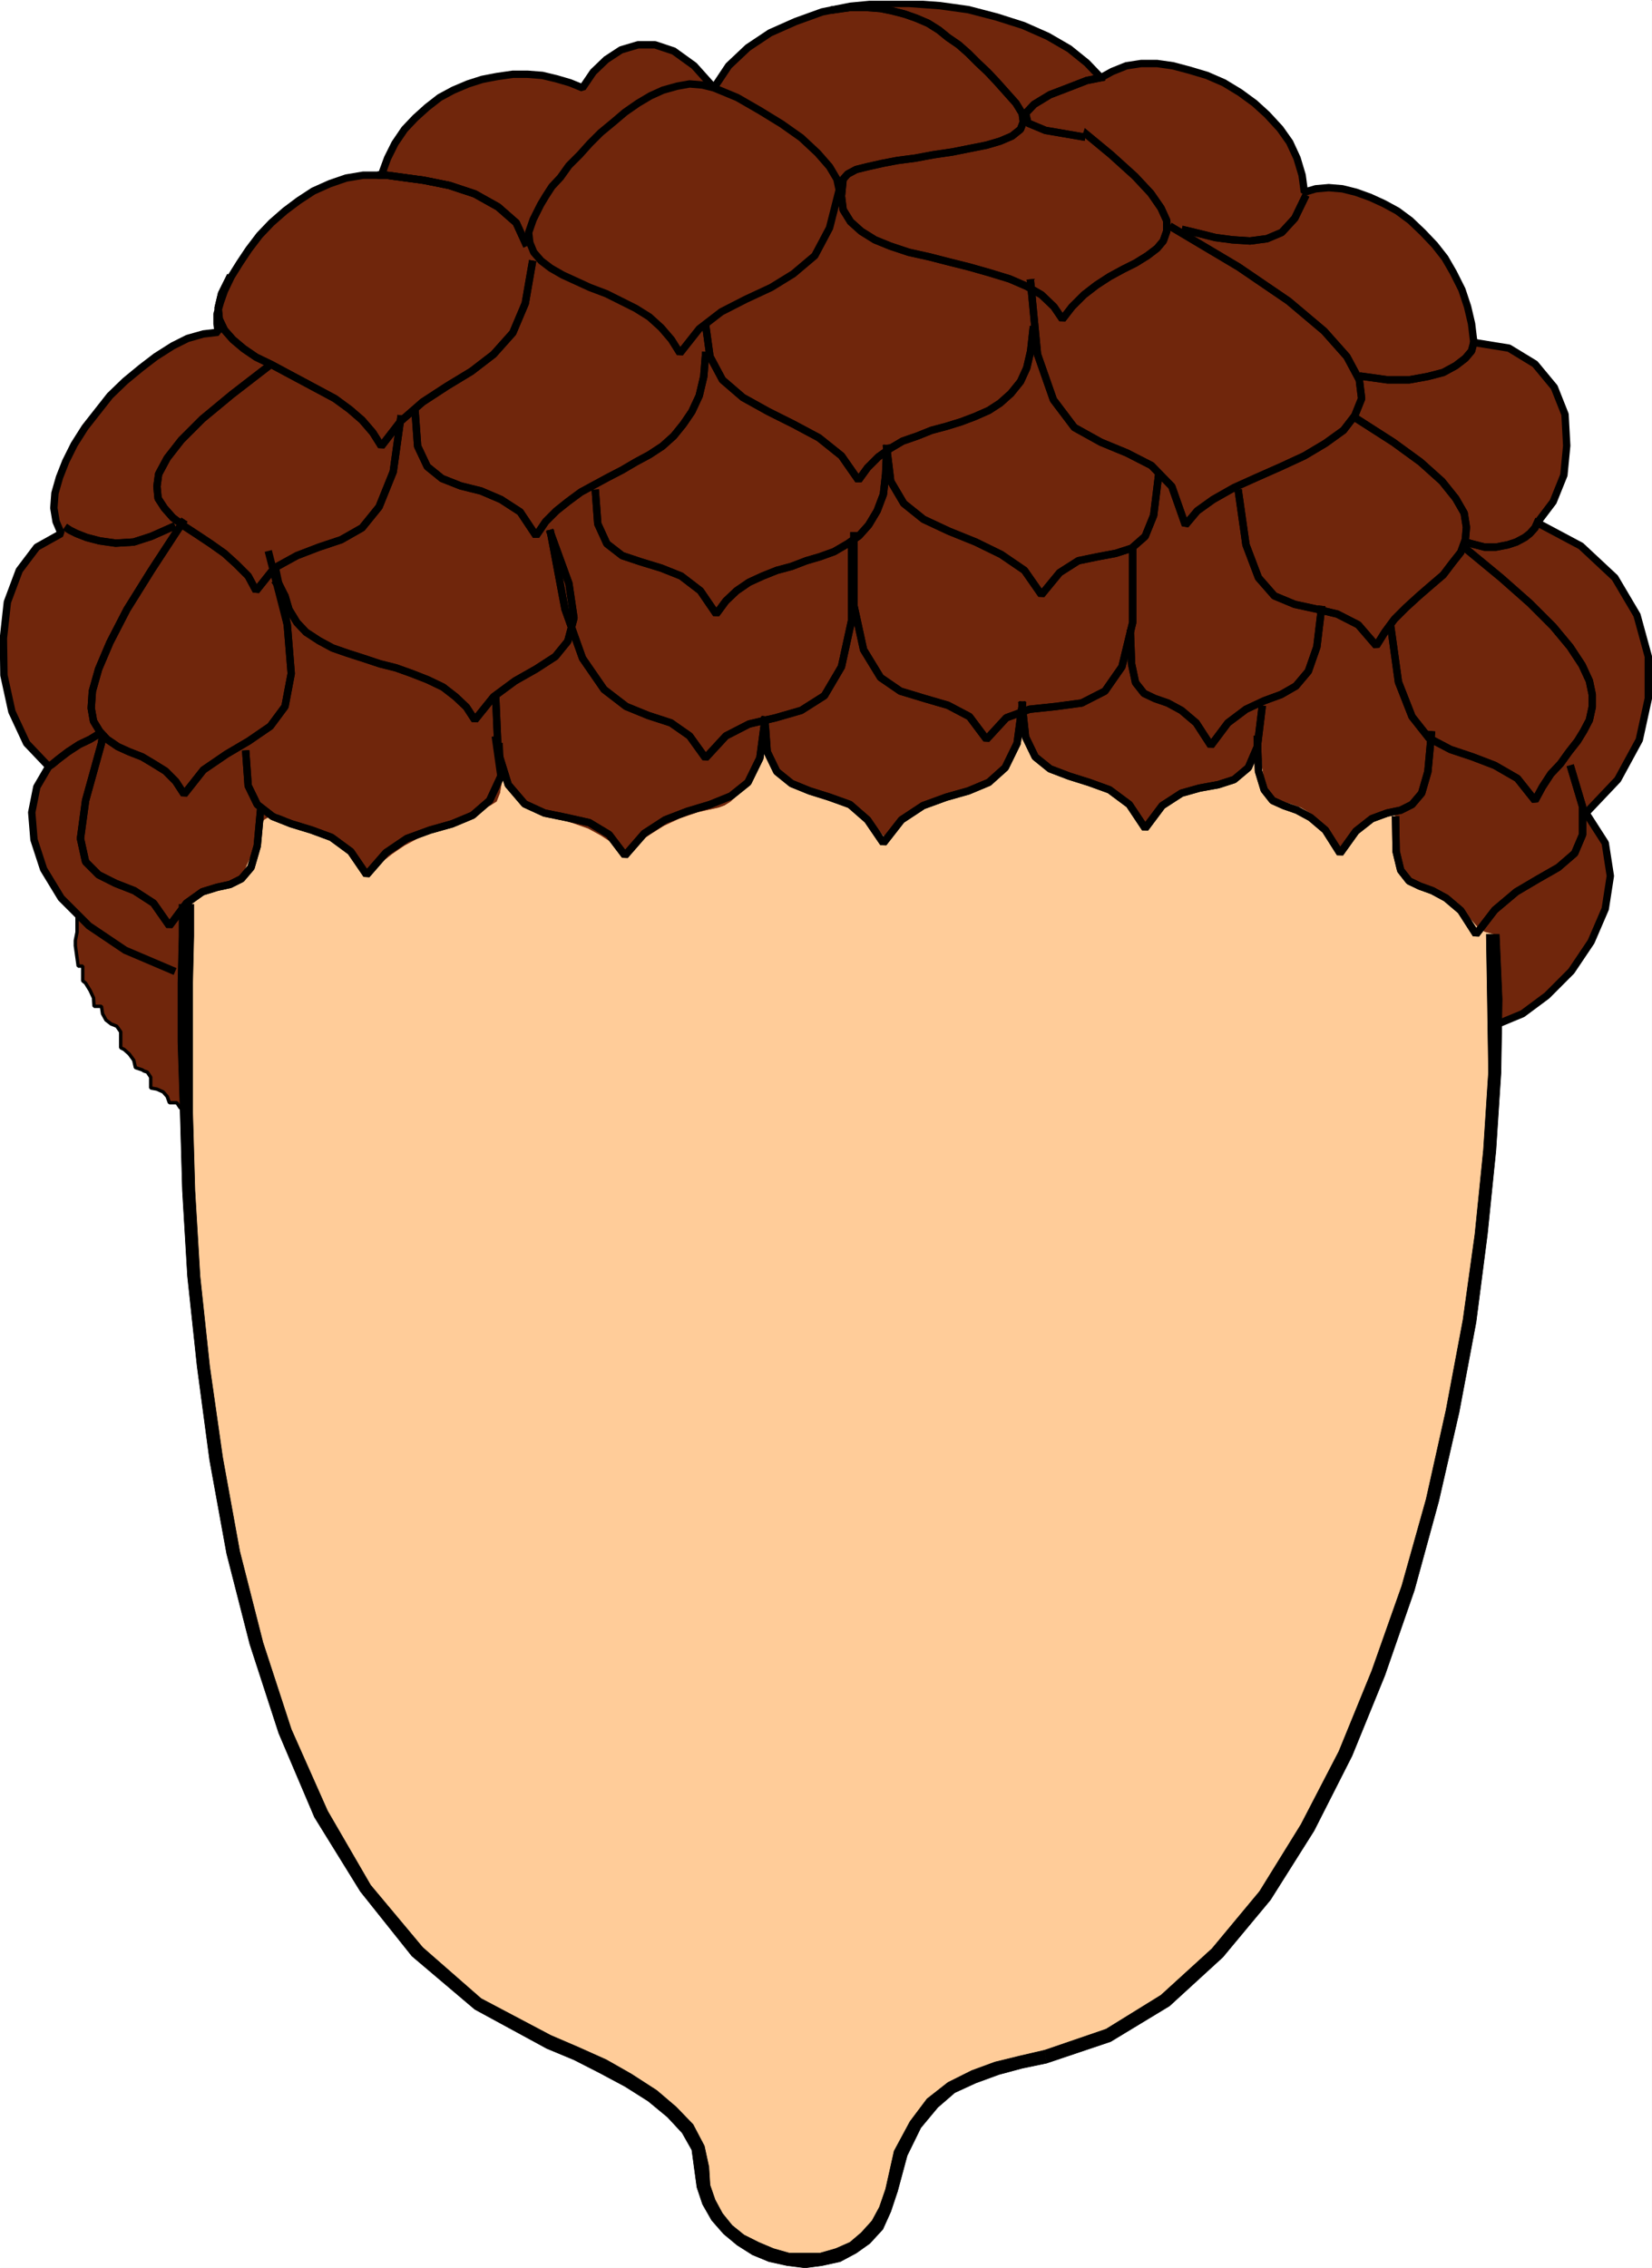 <svg xmlns="http://www.w3.org/2000/svg" width="2180.465" height="2993.506"><rect width="100%" height="100%" fill="#808080" stroke="none"/><defs><clipPath id="a"><path d="M0 0h2180.387v2992.184H0Zm0 0"/></clipPath><clipPath id="b"><path d="M0 0h2182.988v1357H0Zm0 0"/></clipPath></defs><path fill="#fff" d="M0 2993.144h2180.074V0H0Zm0 0"/><g clip-path="url(#a)" transform="translate(0 .96)"><path fill="#fff" fill-rule="evenodd" stroke="#fff" stroke-linecap="square" stroke-linejoin="bevel" stroke-miterlimit="10" stroke-width=".729" d="M0 2992.184h2180.074V-.961H0Zm0 0"/></g><path fill="#70260c" fill-rule="evenodd" stroke="#70260c" stroke-linecap="square" stroke-linejoin="bevel" stroke-miterlimit="10" stroke-width=".729" d="m124.156 1167.3-8.234 2.294-8.23 5.941-5.993 6.77-2.242 5.992v6.722l2.242 11.2v23.968l-2.242 11.2v6.773l3.754 26.938h5.992v19.433l3.75 3.02 5.938 9.691 4.535 9.742.73 11.204h9.742l1.457 9.742 4.48 8.23 6.774 5.262 7.45 2.969 5.261 7.503v20.946l4.48 2.238 6.723 5.992 5.993 8.235 2.238 9.742 4.48 1.457 4.48 1.512 2.243 1.511 4.48 1.457 4.481 6.774v14.222l8.23 1.461 8.235 3.75 5.262 5.993 2.968 8.23h9.742l4.48 6.723 6.724 3.02 5.992 1.46 3.75 3.02v5.21h9.691v-19.433l5.988-4.48 3.754-9.743 2.97-8.23 3.023-4.48 1.457-11.204 1.511-17.972 2.239-16.465 4.48-7.504v-65.855l-2.969-37.407-6.718-17.191v-27.719l-4.48-1.457-3.755-1.512-4.48-1.511-3.02-.73-3.754-17.192-9.687-12.766-14.227-11.2-16.46-9.745-18.708-6.719-16.41-5.992-15.734-5.211-9.692-5.988v-6.774h-15.004v6.774h-10.418l-.78 5.988-1.513 1.46-1.46 1.513-1.508 5.261h-5.211l-1.512 2.97zm0 0"/><path fill="none" stroke="#000" stroke-linecap="square" stroke-linejoin="bevel" stroke-miterlimit="10" stroke-width="4.481" d="m124.156 1167.3-8.234 2.294-8.23 5.941-5.993 6.77-2.242 5.992v6.722l2.242 11.2v23.968l-2.242 11.2v6.773l3.754 26.938h5.992v19.433l3.75 3.02 5.938 9.691 4.535 9.742.73 11.204h9.742l1.457 9.742 4.48 8.23 6.774 5.262 7.45 2.969 5.261 7.503v20.946l4.48 2.238 6.723 5.992 5.993 8.235 2.238 9.742 4.48 1.457 4.48 1.512 2.243 1.511 4.48 1.457 4.481 6.774v14.222l8.23 1.461 8.235 3.75 5.262 5.993 2.968 8.23h9.742l4.48 6.723 6.724 3.02 5.992 1.46 3.75 3.02v5.21h9.691v-19.433l5.988-4.48 3.754-9.743 2.97-8.23 3.023-4.48 1.457-11.204 1.511-17.972 2.239-16.465 4.48-7.504v-65.855l-2.969-37.407-6.718-17.191v-27.719l-4.48-1.457-3.755-1.512-4.48-1.511-3.02-.73-3.754-17.192-9.687-12.766-14.227-11.2-16.46-9.745-18.708-6.719-16.41-5.992-15.734-5.211-9.692-5.988v-6.774h-15.004v6.774h-10.418l-.78 5.988-1.513 1.46-1.46 1.513-1.508 5.261h-5.211l-1.512 2.97zm0 0"/><path fill="#70260c" fill-rule="evenodd" stroke="#70260c" stroke-linecap="square" stroke-linejoin="bevel" stroke-miterlimit="10" stroke-width=".729" d="m1978.914 1350.64 30.637-12.71 32.195-23.914 32.148-32.2 26.153-38.918 18.703-43.398 6.723-43.398-6.723-43.403-25.426-39.648 41.89-44.18 28.446-52.36 11.934-54.6v-55.384l-14.953-54.652-29.176-49.39-44.86-41.887-57.57-30.688 20.946-27.668 14.167-35.164 3.754-38.922L2065.66 547l-14.222-35.898-25.426-30.688-34.387-20.941-46.367-7.504-2.969-24.696-5.262-22.457-7.453-22.453-11.254-22.457-11.199-19.433-13.496-17.192-15.68-16.465-16.464-15.734-17.192-12.71-17.922-9.743-17.976-8.23-18.703-6.723-17.922-4.48-17.977-1.512-17.191 1.511-14.953 4.48-3.024-22.452-6.719-22.457-9.691-20.946-12.711-17.972-17.246-18.703-16.41-14.954-19.489-14.222-20.94-12.715-22.407-9.742-22.453-6.719-22.403-5.992-20.945-2.973h-20.945l-19.485 2.973-18.652 7.5-15.004 8.234-18.652-19.488-23.184-18.703-28.445-16.465-32.149-14.223-35.168-11.199-37.406-9.742-37.355-5.211-41.16-3.024h-37.407l-39.597 3.754-37.407 7.5-35.167 12.715-33.657 14.95-29.176 19.433-25.425 23.969-19.434 29.176L916.18 86.8l-26.938-19.434-24.695-8.234h-22.403l-22.457 6.722-19.43 12.711-17.195 16.465-14.222 20.946-16.465-6.723-17.973-5.262-18.652-4.48L696.266 98h-19.434l-20.945 3.023-19.434 3.75-18.703 5.993-19.434 8.23-17.972 9.692-16.414 12.765-15.735 14.172-14.222 15.004-12.711 18.703-9.692 19.434-8.23 22.457h-23.97l-22.402 3.75-21.672 7.449-21.727 9.742-19.433 12.715-17.977 13.492-17.922 15.684-15.68 16.46-14.222 18.708-11.984 17.972-11.204 17.973-8.96 18.707-5.262 14.953-4.48 15.735v12.71l1.511 11.2-19.484 2.293-20.946 5.941-19.433 9.742-22.403 14.223-19.484 14.953-20.945 17.246-20.164 19.434-16.461 20.941-16.465 20.945-14.223 22.457-11.203 22.454-8.23 20.945-5.993 20.945-1.46 19.485 2.972 17.921 6.719 15.735-32.145 17.972-23.183 30.688-15.684 41.89-5.262 47.88.73 48.66 10.474 47.879 19.484 41.89 29.176 30.688-15.735 26.933-6.722 33.656 2.972 35.95 12.711 38.922 23.184 38.136 36.68 36.676 47.828 32.2 61.375 26.152zm0 0"/><path fill="none" stroke="#000" stroke-linecap="square" stroke-linejoin="bevel" stroke-miterlimit="10" stroke-width="4.481" d="m1978.914 1350.64 30.637-12.71 32.195-23.914 32.148-32.2 26.153-38.918 18.703-43.398 6.723-43.398-6.723-43.403-25.426-39.648 41.89-44.18 28.446-52.36 11.934-54.6v-55.384l-14.953-54.652-29.176-49.39-44.86-41.887-57.57-30.688 20.946-27.668 14.167-35.164 3.754-38.922L2065.66 547l-14.222-35.898-25.426-30.688-34.387-20.941-46.367-7.504-2.969-24.696-5.262-22.457-7.453-22.453-11.254-22.457-11.199-19.433-13.496-17.192-15.68-16.465-16.464-15.734-17.192-12.71-17.922-9.743-17.976-8.23-18.703-6.723-17.922-4.48-17.977-1.512-17.191 1.511-14.953 4.48-3.024-22.452-6.719-22.457-9.691-20.946-12.711-17.972-17.246-18.703-16.41-14.954-19.489-14.222-20.94-12.715-22.407-9.742-22.453-6.719-22.403-5.992-20.945-2.973h-20.945l-19.485 2.973-18.652 7.5-15.004 8.234-18.652-19.488-23.184-18.703-28.445-16.465-32.149-14.223-35.168-11.199-37.406-9.742-37.355-5.211-41.16-3.024h-37.407l-39.597 3.754-37.407 7.5-35.167 12.715-33.657 14.95-29.176 19.433-25.425 23.969-19.434 29.176L916.18 86.8l-26.938-19.434-24.695-8.234h-22.403l-22.457 6.722-19.43 12.711-17.195 16.465-14.222 20.946-16.465-6.723-17.973-5.262-18.652-4.48L696.266 98h-19.434l-20.945 3.023-19.434 3.75-18.703 5.993-19.434 8.23-17.972 9.692-16.414 12.765-15.735 14.172-14.222 15.004-12.711 18.703-9.692 19.434-8.23 22.457h-23.97l-22.402 3.75-21.672 7.449-21.727 9.742-19.433 12.715-17.977 13.492-17.922 15.684-15.68 16.46-14.222 18.708-11.984 17.972-11.204 17.973-8.96 18.707-5.262 14.953-4.48 15.735v12.71l1.511 11.2-19.484 2.293-20.946 5.941-19.433 9.742-22.403 14.223-19.484 14.953-20.945 17.246-20.164 19.434-16.461 20.941-16.465 20.945-14.223 22.457-11.203 22.454-8.23 20.945-5.993 20.945-1.46 19.485 2.972 17.921 6.719 15.735-32.145 17.972-23.183 30.688-15.684 41.89-5.262 47.88.73 48.66 10.474 47.879 19.484 41.89 29.176 30.688-15.735 26.933-6.722 33.656 2.972 35.95 12.711 38.922 23.184 38.136 36.68 36.676 47.828 32.2 61.375 26.152"/><g clip-path="url(#b)" transform="translate(0 .96)"><path fill="none" stroke="#000" stroke-linecap="square" stroke-linejoin="bevel" stroke-miterlimit="10" stroke-width="9.743" d="m1978.914 1349.68 30.637-12.711 32.195-23.914 32.149-32.2 26.152-38.918 18.703-43.398 6.723-43.398-6.723-43.403-25.426-39.648 41.89-44.18 28.446-52.36 11.934-54.6v-55.384l-14.953-54.652-29.176-49.39-44.86-41.887-57.57-30.688 20.945-27.668 14.168-35.164 3.754-38.922-2.242-41.156-14.223-35.898-25.425-30.688-34.387-20.941-46.367-7.504-2.969-24.695-5.262-22.458-7.453-22.453-11.254-22.457-11.199-19.433-13.496-17.192-15.68-16.465-16.465-15.734-17.191-12.71-17.922-9.743-17.976-8.23-18.703-6.723-17.922-4.48-17.977-1.512-17.191 1.511-14.953 4.48-3.024-22.452-6.719-22.457-9.691-20.946-12.711-17.972-17.246-18.703-16.41-14.954-19.489-14.222-20.94-12.715-22.407-9.742-22.453-6.719-22.403-5.992-20.945-2.973h-20.945l-19.485 2.973-18.652 7.5-15.004 8.234-18.652-19.488-23.184-18.703-28.445-16.465-32.149-14.223-35.168-11.199-37.406-9.742-37.355-5.211-41.16-3.023h-37.407l-39.597 3.753-37.407 7.5-35.168 12.715-33.656 14.95-29.176 19.433-25.425 23.969-19.434 29.176L916.18 85.84l-26.938-19.434-24.695-8.234h-22.402l-22.458 6.723-19.43 12.71-17.195 16.465-14.222 20.946-16.465-6.723-17.973-5.262-18.652-4.48-19.484-1.512h-19.434l-20.945 3.024-19.434 3.75-18.703 5.992-19.434 8.23-17.972 9.692-16.414 12.765-15.735 14.172-14.222 15.004-12.711 18.703-9.692 19.434-8.23 22.457h-23.97l-22.402 3.75-21.672 7.449-21.727 9.742-19.433 12.715-17.977 13.492-17.922 15.684-15.68 16.46-14.222 18.708-11.984 17.972-11.204 17.973-8.96 18.707-5.262 14.953-4.48 15.735v12.71l1.511 11.2-19.484 2.293-20.946 5.941-19.433 9.742-22.403 14.223-19.484 14.953-20.945 17.246-20.164 19.434-16.461 20.941-16.465 20.945-14.223 22.458-11.203 22.453-8.23 20.945-5.993 20.945-1.46 19.485 2.972 17.922 6.719 15.734-32.145 17.973-23.183 30.687-15.684 41.89-5.262 47.88.73 48.66 10.474 47.879 19.484 41.89 29.176 30.688-15.735 26.933-6.722 33.657 2.972 35.949 12.711 38.922 23.184 38.136 36.68 36.676 47.828 32.2 61.375 26.152"/></g><path fill="#fc9" fill-rule="evenodd" stroke="#fc9" stroke-linecap="square" stroke-linejoin="bevel" stroke-miterlimit="10" stroke-width=".729" d="m252.059 1188.297-5.993 47.098-1.507 62.156v77.785l1.507 92.789 2.973 103.266 6.719 113.004 12.715 118.996 16.46 121.964 22.458 123.477 30.632 119.727 38.137 116.703 47.883 108.527 58.352 98 68.824 84.559 79.242 68.093 94.25 50.122 35.898 15.734 35.168 16.46 33.657 18.704 32.144 20.945 24.645 20.946 20.941 22.453 14.223 24.695 4.48 25.426 3.024 25.476 6.722 20.946 11.2 19.433 14.222 16.465 16.465 14.223 19.434 11.254 20.945 8.23 22.453 5.992 22.402 1.457 20.946-1.457 22.457-5.992 19.433-9.742 17.192-12.715 14.953-16.46 11.254-20.946 6.718-25.477 12.715-48.61 19.434-38.187 22.453-27.668 25.426-20.941 29.176-14.226 30.632-11.254 32.149-8.23 32.195-6.72 82.996-28.449 75.547-45.64 68.043-63.614 63.559-75.543 55.383-89.039 50.851-98.055 43.348-106.23 38.918-112.273 32.144-115.977 26.157-117.484 22.453-118.946L1955 1629.012l11.203-110.711 6.719-103.317v-96.488l-2.238-85.34-11.203-2.969-10.473-7.503-9.742-11.204-9.692-10.468-12.761-11.254-10.422-10.473-14.223-6.723-17.191-2.968-13.496-3.75-8.961-11.254-3.75-15.684-2.973-17.972v-16.465l-1.508-15.735-2.242-11.203-5.992-4.48-17.922 2.972-14.223 8.23-9.742 9.743-6.723 11.203-5.988 11.254-5.21 7.45-4.481 2.292-4.535-3.754-8.18-12.71-6.77-11.254-7.453-9.743-8.23-8.23-8.23-7.453-11.204-6.719-14.223-5.262-17.976-4.48-11.2-8.235-5.21-15.734-3.024-19.43-1.457-15.734-1.511-2.242-3.02 2.242-5.211 5.988-6.723 8.235-9.011 9.742-11.93 8.23-14.227 5.992-17.921 2.97v1.511h-1.512l-8.961.73-9.742 3.02-9.742 4.48-11.2 5.211-11.203 8.235-11.254 9.011-8.23 8.231-8.18 11.203-3.023-1.512-3.75-5.937-7.45-9.746-8.234-11.25-12.71-11.203-14.954-9.743-18.703-6.722-20.945-2.969-6.723-1.512-11.25-2.238-12.715-5.992-12.71-8.23-11.934-11.255-11.25-14.226-8.965-17.922-3.75-20.941v-3.024 14.223l-2.969 14.223-2.969 14.953-6.773 15.734-8.235 13.441-14.168 10.473-11.253 5.262-11.204 4.48-11.199 3.754-9.746 2.969-9.742 3.02-9.691 2.242-9.743 2.968-9.687 3.024-12.715 5.21-12.711 7.5-9.742 8.231-6.723 9.746-5.992 9.688-5.262 7.504-1.457 5.261-1.511 1.461-12.711-15.683-14.227-12.711-11.93-9.746-14.222-6.719-12.711-5.262-14.227-5.992-12.71-4.48-13.442-5.262-26.938-15.684-16.46-16.46-8.235-17.977-2.969-17.192 1.461-12.714 1.508-8.23.781-1.513-.781 7.504-7.45 22.403-6.773 19.484-8.18 16.465-9.011 15.683-9.691 12.762-8.23 8.235-8.235 5.207-8.23 3.023-26.938 5.937-23.914 8.235-20.942 9.742-17.976 11.254-14.172 9.691-9.742 8.23-5.207 5.993-3.024 2.238-16.465-13.441-17.191-11.254-16.465-8.96-18.703-6.72-16.41-5.261-16.465-5.993-15.734-5.21-14.172-7.504-19.485-14.954-8.18-12.71-3.023-8.23v-3.024l-3.75 22.457-4.48 11.254-8.23 5.207-15.684 7.503-27.664 11.204-25.426 11.98-23.965 11.203-20.945 11.254-16.41 11.2-14.223 11.253-9.746 8.235-5.207 7.449-3.024-4.48-8.23-11.204-11.203-12.71-17.192-11.255-19.433-8.23-16.465-6.723-14.223-8.23-11.203-5.992-8.23-5.262-8.961-2.973-5.262-2.969-5.211 1.461-10.473 5.993-6.718 8.23-3.024 9.742-1.512 12.711-2.238 8.235-4.48 9.742-5.211 11.199-5.992 14.227zm0 0"/><path fill-rule="evenodd" stroke="#000" stroke-linecap="square" stroke-linejoin="bevel" stroke-miterlimit="10" stroke-width=".729" d="m726.953 2686.328-92.012-48.61-77.004-67.362-68.824-82.32-56.84-98-47.878-107.743-37.356-114.516-30.687-120.453-22.457-123.48-17.192-120.453-12.71-118.996-6.723-113.004-2.97-103.266v-170.574l1.458-62.156v-41.887h-19.434v41.887l-1.508 62.156v77.785l3.02 92.789 2.969 103.266 6.722 113.004 12.711 118.996 16.465 123.425 22.453 123.477 30.637 119.727 38.187 117.484 47.102 110.766 60.59 98 68.043 85.34 82.996 70.331 94.976 51.633zm208.66 173.598-5.992-27.664-14.953-28.446-22.457-23.187-25.422-21.672-33.656-21.726-32.875-18.704-36.68-16.464-36.625-15.735-5.266 17.246 35.899 14.953 33.656 17.192 33.656 17.976 30.688 19.434 25.426 20.996 19.433 20.941 12.711 22.457 3.024 22.403zm0 0"/><path fill-rule="evenodd" stroke="#000" stroke-linecap="square" stroke-linejoin="bevel" stroke-miterlimit="10" stroke-width=".729" d="m1168.969 2889.156-8.235 23.91-9.742 17.977-14.223 15.734-14.953 12.711-18.703 8.235-20.945 5.988h-40.375l-20.945-5.988-19.434-8.235-19.434-9.742-15.734-12.71-12.71-15.735-9.692-17.977-6.723-19.433-1.508-23.965H916.18l3.699 26.988 7.5 22.402 11.984 20.997 15.684 17.921 17.973 14.953 20.164 12.766 21.722 8.961 23.914 5.262 23.914 2.969 22.457-2.97 23.914-5.26 20.946-11.204 17.972-12.762 17.192-18.703 10.473-23.187 8.96-26.934zm0 0"/><path fill-rule="evenodd" stroke="#000" stroke-linecap="square" stroke-linejoin="bevel" stroke-miterlimit="10" stroke-width=".729" d="m1379.086 2705.813-32.145 7.453-33.656 8.23-30.637 11.254-31.414 15.684-27.664 21.722-22.457 29.907-20.945 38.918-11.2 50.175 15.68 2.969 12.715-47.152 17.973-36.676 22.402-26.938 22.457-19.433 27.664-12.711 30.688-11.254 30.633-8.234 32.148-6.72zm0 0"/><path fill-rule="evenodd" stroke="#000" stroke-linecap="square" stroke-linejoin="bevel" stroke-miterlimit="10" stroke-width=".729" d="m1961.723 1233.156 1.457 85.34 1.511 96.488-6.722 103.317-11.2 110.71-15.734 113.005-22.402 118.996-26.207 117.433-32.145 114.516-39.648 112.223-43.403 106.285-50.066 96.543-54.602 88.257-62.832 75.598-67.312 61.371-72.523 44.86-80.809 27.714 2.242 17.196 84.504-28.446 77.785-47.101 70.336-64.395 62.832-75.543 57.57-91.28 50.122-98.782 43.347-106.285 38.918-112.223 32.149-117.484 26.933-117.485 22.403-119 14.953-115.972 11.254-110.711 6.722-103.317 1.508-96.488-3.75-85.34zm0 0"/><path fill="none" stroke="#000" stroke-linecap="square" stroke-linejoin="bevel" stroke-miterlimit="10" stroke-width="9.743" d="m324.582 995.215 2.969 41.89 11.984 24.696 20.215 15.73 24.645 9.746 26.933 8.23 26.207 9.692 25.426 18.703 20.945 30.688 25.422-29.176 27.668-18.703 30.633-11.203 29.176-8.23 26.937-11.255 22.453-19.433 14.953-32.2-6.773-47.878"/><path fill="none" stroke="#000" stroke-linecap="square" stroke-linejoin="bevel" stroke-miterlimit="10" stroke-width="9.743" d="m324.582 995.215 2.969 41.89 11.984 24.696 20.215 15.73 24.645 9.746 26.933 8.23 26.207 9.692 25.426 18.703 20.945 30.688 25.422-29.176 27.668-18.703 30.633-11.203 29.176-8.23 26.937-11.255 22.453-19.433 14.953-32.2-2.238-38.917"/><path fill="none" stroke="#000" stroke-linecap="square" stroke-linejoin="bevel" stroke-miterlimit="10" stroke-width="9.743" d="m654.375 921.91 3.023 70.336 13.442 43.399 21.726 25.425 26.153 11.98 29.176 5.993 29.906 6.723 26.156 15.734 20.941 27.664 25.426-29.176 27.719-17.972 29.121-11.204 29.957-9.011 27.668-11.203 22.402-17.977 15.735-32.144 6.718-50.172"/><path fill="none" stroke="#000" stroke-linecap="square" stroke-linejoin="bevel" stroke-miterlimit="10" stroke-width="9.743" d="m654.375 921.91 3.023 70.336 13.442 43.399 21.726 25.425 26.153 11.98 29.176 5.993 29.906 6.723 26.156 15.734 20.941 27.664 25.426-29.176 27.719-17.972 29.121-11.204 29.957-9.011 27.668-11.203 22.402-17.977 15.735-32.144 6.718-50.172"/><path fill="none" stroke="#000" stroke-linecap="square" stroke-linejoin="bevel" stroke-miterlimit="10" stroke-width="9.743" d="m1009.644 950.305 2.973 41.941 12.711 26.152 19.484 15.735 23.915 9.742 26.156 8.234 26.933 9.692 23.184 20.215 20.945 30.683 23.965-30.683 28.395-18.707 30.687-11.2 29.125-8.234 26.938-11.254 21.672-19.43 15.734-32.199 6.719-50.12"/><path fill="none" stroke="#000" stroke-linecap="square" stroke-linejoin="bevel" stroke-miterlimit="10" stroke-width="9.743" d="m1009.644 950.305 2.973 41.941 12.711 26.152 19.484 15.735 23.915 9.742 26.156 8.234 26.933 9.692 23.184 20.215 20.945 30.683 23.965-30.683 28.395-18.707 30.687-11.2 29.125-8.234 26.938-11.254 21.672-19.43 15.734-32.199 6.719-50.12m0-.001 4.484 41.89 12.711 26.204 19.484 15.734 25.426 9.692 26.152 8.23 26.938 9.746 26.152 19.434 20.946 31.465 22.457-29.957 25.422-16.461 23.914-6.723 24.695-4.48 20.945-6.774 18.703-15.68 11.934-27.718 5.988-49.391"/><path fill="none" stroke="#000" stroke-linecap="square" stroke-linejoin="bevel" stroke-miterlimit="10" stroke-width="9.743" d="m1349.18 930.871 4.484 41.89 12.711 26.204 19.484 15.734 25.426 9.692 26.152 8.23 26.938 9.746 26.152 19.434 20.946 31.465 22.457-29.957 25.422-16.461 23.914-6.723 24.695-4.48 20.945-6.774 18.703-15.68 11.934-27.718 5.988-49.391"/><path fill="none" stroke="#000" stroke-linecap="square" stroke-linejoin="bevel" stroke-miterlimit="10" stroke-width="9.743" d="m1659.543 975.781 1.508 41.89 7.504 24.696 11.203 14.223 14.949 6.719 17.195 5.992 17.973 9.742 19.434 16.465 19.433 30.687 20.946-29.23 20.945-16.461 20.215-7.453 17.922-3.75 14.953-7.5 12.71-14.953 8.231-28.45 4.48-48.609"/><path fill="none" stroke="#000" stroke-linecap="square" stroke-linejoin="bevel" stroke-miterlimit="10" stroke-width="9.743" d="m1659.543 975.781 1.508 41.89 7.504 24.696 11.203 14.223 14.949 6.719 17.195 5.992 17.973 9.742 19.434 16.465 19.433 30.687 20.946-29.23 20.945-16.461 20.215-7.453 17.922-3.75 14.953-7.5 12.71-14.953 8.231-28.45 4.48-48.609m-47.097 112.227.73 41.886 5.992 24.696 11.2 14.222 14.222 6.774 16.465 5.941 17.977 9.742 19.433 16.461 20.16 31.418 24.696-32.144 28.45-23.969 29.12-17.191 26.207-14.954 21.676-18.703 10.469-24.695v-36.68l-14.95-50.12"/><path fill="none" stroke="#000" stroke-linecap="square" stroke-linejoin="bevel" stroke-miterlimit="10" stroke-width="9.743" d="m1842.047 1082.016.73 41.886 5.992 24.696 11.2 14.222 14.222 6.774 16.465 5.941 17.977 9.742 19.433 16.461 20.16 31.418 24.696-32.144 28.45-23.969 29.12-17.191 26.207-14.954 21.676-18.703 10.469-24.695v-36.68l-14.95-50.12M364.96 763.996l11.2 22.453 5.266 17.977 10.469 17.191 11.984 12.715 17.191 11.25 17.926 9.691 19.484 6.774 20.891 6.723 22.457 7.449 20.942 5.261 20.945 7.504 20.945 8.23 20.164 9.692 16.461 12.766 14.223 13.441 11.203 17.192 24.695-30.633 28.446-20.996 27.668-15.684 25.421-16.465 16.465-20.215 8.18-30.687-6.723-45.637-23.91-65.855"/><path fill="none" stroke="#000" stroke-linecap="square" stroke-linejoin="bevel" stroke-miterlimit="10" stroke-width="9.743" d="m364.96 769.988 11.2 16.461 5.266 17.977 10.469 17.191 11.984 12.715 17.191 11.25 17.926 9.691 19.484 6.774 20.891 6.723 22.457 7.449 20.942 5.261 20.945 7.504 20.945 8.23 20.164 9.692 16.461 12.766 14.223 13.441 11.203 17.192 24.695-30.633 28.446-20.996 27.668-15.684 25.421-16.465 16.465-20.215 8.18-30.687-6.723-45.637-23.91-65.855m400.125 3.019v92.012l12.715 58.352 22.402 36.675 26.207 17.977 32.145 9.742 30.687 8.961 28.395 14.953 22.453 29.957 26.156-28.445 30.688-11.254 35.113-3.7 33.656-4.53 30.688-15.684 22.457-32.2 14.168-58.35v-95.032"/><path fill="none" stroke="#000" stroke-linecap="square" stroke-linejoin="bevel" stroke-miterlimit="10" stroke-width="9.743" d="M1127.078 707.152v92.012l12.715 58.352 22.402 36.675 26.207 17.977 32.145 9.742 30.687 8.961 28.395 14.953 22.453 29.957 26.156-28.445 30.688-11.254 35.113-3.7 33.656-4.53 30.688-15.684 22.457-32.2 14.168-58.35v-95.032"/><path fill="none" stroke="#000" stroke-linecap="square" stroke-linejoin="bevel" stroke-miterlimit="10" stroke-width="9.743" d="m786.031 650.992 2.973 40.43 11.98 26.203 20.215 15.684 24.645 8.23 26.933 8.234 26.207 10.47 25.426 19.487 20.945 30.688 12.711-17.246 14.172-13.442 16.465-11.253 17.973-8.235 18.652-7.449 19.484-5.262 19.434-7.449 17.922-5.262 18.703-6.722 17.977-10.473 14.953-10.473 12.71-14.222 11.204-18.703 8.23-21.727 3.024-26.934 1.457-33.656"/><path fill="none" stroke="#000" stroke-linecap="square" stroke-linejoin="bevel" stroke-miterlimit="10" stroke-width="9.743" d="m786.031 650.992 2.973 40.43 11.98 26.203 20.215 15.684 24.645 8.23 26.933 8.234 26.207 10.47 25.426 19.487 20.945 30.688 12.711-17.246 14.172-13.442 16.465-11.253 17.973-8.235 18.652-7.449 19.484-5.262 19.434-7.449 17.922-5.262 18.703-6.722 17.977-10.473 14.953-10.473 12.71-14.222 11.204-18.703 8.23-21.727 3.024-26.934 1.457-33.656m0 0 5.262 43.399 17.195 29.175 26.152 20.946 33.656 15.734 35.168 14.223 33.657 16.465 30.687 20.94 22.402 32.15 23.97-29.18 24.64-15.68 25.426-5.262 23.964-4.48 20.946-6.723 17.922-15.734 11.203-27.664 5.992-48.66"/><path fill="none" stroke="#000" stroke-linecap="square" stroke-linejoin="bevel" stroke-miterlimit="10" stroke-width="9.743" d="m1170.426 591.91 5.262 43.399 17.195 29.175 26.152 20.946 33.656 15.734 35.168 14.223 33.657 16.465 30.687 20.94 22.402 32.15 23.97-29.18 24.64-15.68 25.426-5.262 23.964-4.48 20.946-6.723 17.922-15.734 11.203-27.664 5.992-48.66"/><path fill="none" stroke="#000" stroke-linecap="square" stroke-linejoin="bevel" stroke-miterlimit="10" stroke-width="9.743" d="m1360.383 373.402 9.012 94.301 20.945 59.863 27.664 36.625 35.117 19.485 34.438 14.226 32.144 16.461 26.938 27.664 17.922 50.903 15.734-18.703 20.945-15.004 27.664-15.684 29.907-13.492 32.144-14.223 30.688-14.222 27.664-16.465 23.914-17.196 14.953-19.433 9.015-22.453-3.023-24.696-16.465-30.687-29.906-33.656-47.098-39.7-65.8-44.859-86.747-51.629"/><path fill="none" stroke="#000" stroke-linecap="square" stroke-linejoin="bevel" stroke-miterlimit="10" stroke-width="9.743" d="m1360.383 373.402 9.012 94.301 20.945 59.863 27.664 36.625 35.117 19.485 34.438 14.226 32.144 16.461 26.938 27.664 17.922 50.903 15.734-18.703 20.945-15.004 27.664-15.684 29.907-13.492 32.144-14.223 30.688-14.222 27.664-16.465 23.914-17.196 14.953-19.433 9.015-22.453-3.023-24.696-16.465-30.687-29.906-33.656-47.098-39.7-65.8-44.859-86.747-51.629M355.27 482.656l-49.391 38.137-38.867 32.2-27.664 27.663-18.703 23.965-11.254 20.945-2.243 16.461 1.512 15.735 8.23 12.715 11.204 12.71 14.953 11.204 17.191 11.254 17.977 11.98 17.973 12.715 15.683 14.223 15.68 15.68 10.472 19.487 23.97-29.957 29.902-16.464 29.175-11.204 29.18-9.742 27.664-15.734 22.402-27.664 18.704-46.367 9.742-69.606"/><path fill="none" stroke="#000" stroke-linecap="square" stroke-linejoin="bevel" stroke-miterlimit="10" stroke-width="9.743" d="m355.27 482.656-49.391 38.137-38.867 32.2-27.664 27.663-18.703 23.965-11.254 20.945-2.243 16.461 1.512 15.735 8.23 12.715 11.204 12.71 14.953 11.204 17.191 11.254 17.977 11.98 17.973 12.715 15.683 14.223 15.68 15.68 10.472 19.487 23.97-29.957 29.902-16.464 29.175-11.204 29.18-9.742 27.664-15.734 22.402-27.664 18.704-46.367 9.742-69.606M1492.04 835.84l1.51 40.379 5.212 24.695 11.199 14.223 14.223 6.773 17.195 5.942 17.973 9.742 19.433 16.46 19.434 29.958 22.457-29.957 23.914-17.973 23.965-11.203 22.402-8.23 19.484-11.204 16.415-19.484 11.253-32.145 5.938-49.39"/><path fill="none" stroke="#000" stroke-linecap="square" stroke-linejoin="bevel" stroke-miterlimit="10" stroke-width="9.743" d="m1492.04 835.84 1.51 40.379 5.212 24.695 11.199 14.223 14.223 6.773 17.195 5.942 17.973 9.742 19.433 16.46 19.434 29.958 22.457-29.957 23.914-17.973 23.965-11.203 22.402-8.23 19.484-11.204 16.415-19.484 11.253-32.145 5.938-49.39M726.953 704.133l18.703 99.512 23.184 65.125 28.394 41.156 29.176 22.457 29.176 11.93 29.906 9.742 24.696 17.246 20.945 29.176 26.933-29.176 30.637-15.735 35.168-8.23 33.656-9.742 30.633-19.434 22.457-38.191 13.442-61.32v-95.032"/><path fill="none" stroke="#000" stroke-linecap="square" stroke-linejoin="bevel" stroke-miterlimit="10" stroke-width="9.743" d="m726.953 704.133 18.703 99.512 23.184 65.125 28.394 41.156 29.176 22.457 29.176 11.93 29.906 9.742 24.696 17.246 20.945 29.176 26.933-29.176 30.637-15.735 35.168-8.23 33.656-9.742 30.633-19.434 22.457-38.191 13.442-61.32v-95.032M240.805 689.91l-41.106 62.883-32.199 51.633-22.402 43.398-14.953 35.168-8.23 29.176-1.513 22.453 3.024 17.195 8.18 13.493 9.742 10.472 14.222 9.692 14.953 6.773 17.192 6.719 14.953 8.96 15.734 9.747 13.442 13.492 11.203 17.191 25.426-32.195 30.683-20.945 29.18-17.192 28.394-19.488 19.43-26.152 8.235-43.399-5.211-64.398-23.914-92.734"/><path fill="none" stroke="#000" stroke-linecap="square" stroke-linejoin="bevel" stroke-miterlimit="10" stroke-width="9.743" d="m240.805 689.91-41.106 62.883-32.199 51.633-22.402 43.398-14.953 35.168-8.23 29.176-1.513 22.453 3.024 17.195 8.18 13.493 9.742 10.472 14.222 9.692 14.953 6.773 17.192 6.719 14.953 8.96 15.734 9.747 13.442 13.492 11.203 17.191 25.426-32.195 30.683-20.945 29.18-17.192 28.394-19.488 19.43-26.152 8.235-43.399-5.211-64.398-15.735-75.543M548.195 547l3.024 41.887 12.71 26.937 19.434 15.735 24.645 9.742 26.933 6.719 26.207 11.203 25.426 16.465 20.946 31.464 12.71-18.754 14.172-14.171 15.004-11.985 17.192-12.71 17.925-9.743 17.973-9.742 18.703-9.692 17.922-10.523 17.977-9.691 17.191-11.254 14.953-13.442 12.715-15.734 11.2-16.465 9.741-20.941 5.993-25.426 2.242-27.719"/><path fill="none" stroke="#000" stroke-linecap="square" stroke-linejoin="bevel" stroke-miterlimit="10" stroke-width="9.743" d="m548.195 547 3.024 41.887 12.71 26.937 19.434 15.735 24.645 9.742 26.933 6.719 26.207 11.203 25.426 16.465 20.946 31.464 12.71-18.754 14.172-14.171 15.004-11.985 17.192-12.71 17.925-9.743 17.973-9.742 18.703-9.692 17.922-10.523 17.977-9.691 17.191-11.254 14.953-13.442 12.715-15.734 11.2-16.465 9.741-20.941 5.993-25.426 2.242-27.719m860.067 83.832 47.878 30.684 35.899 26.156 28.394 25.477 17.973 22.453 11.203 19.433 2.969 18.707-1.461 16.461-5.989 16.465-11.254 14.223-11.933 15.734-15.734 13.442-16.41 14.222-17.247 15.735-14.953 14.953-12.71 17.195-11.204 17.973-23.914-27.72-27.715-14.167-28.394-6.773-27.664-5.993-26.938-11.203-20.945-23.965-16.461-43.398-9.692-68.094"/><path fill="none" stroke="#000" stroke-linecap="square" stroke-linejoin="bevel" stroke-miterlimit="10" stroke-width="9.743" d="m1791.2 552.992 47.878 30.684 35.899 26.156 28.394 25.477 17.973 22.453 11.203 19.433 2.969 18.707-1.461 16.461-5.989 16.465-11.254 14.223-11.933 15.734-15.734 13.442-16.41 14.222-17.247 15.735-14.953 14.953-12.71 17.195-11.204 17.973-23.914-27.72-27.715-14.167-28.394-6.773-27.664-5.993-26.938-11.203-20.945-23.965-16.461-43.398-9.692-68.094"/><path fill="none" stroke="#000" stroke-linecap="square" stroke-linejoin="bevel" stroke-miterlimit="10" stroke-width="9.743" d="m1836.055 829.852 9.742 70.332 17.926 45.64 22.453 28.446 28.394 14.953 29.176 9.742 29.176 11.203 29.906 17.246 23.184 29.176 9.742-17.977 11.203-17.191 12.71-13.496 11.255-15.68 11.203-14.223 8.23-13.496 7.45-14.222 3.754-17.192v-16.465l-3.754-17.972-9.688-20.946-15.734-23.914-22.402-26.937-30.688-30.688-38.137-33.707-47.101-38.867"/><path fill="none" stroke="#000" stroke-linecap="square" stroke-linejoin="bevel" stroke-miterlimit="10" stroke-width="9.743" d="m1836.055 829.852 9.742 70.332 17.926 45.64 22.453 28.446 28.394 14.953 29.176 9.742 29.176 11.203 29.906 17.246 23.184 29.176 9.742-17.977 11.203-17.191 12.71-13.496 11.255-15.68 11.203-14.223 8.23-13.496 7.45-14.222 3.754-17.192v-16.465l-3.754-17.972-9.688-20.946-15.734-23.914-22.402-26.937-30.688-30.688-38.137-33.707-47.101-38.867M931.133 427.273l5.988 43.399 16.414 30.687 26.934 23.184 33.656 18.703 32.93 16.465 33.656 17.977 29.906 23.914 22.453 32.195 11.93-16.465 14.227-14.223 15.68-11.199 16.464-9.742 19.434-6.723 18.703-7.504 19.484-5.207 19.434-5.992 17.922-6.773 18.707-8.23 14.949-9.692 14.227-12.715 12.71-15.734 8.23-17.973 5.212-22.453 3.023-27.668"/><path fill="none" stroke="#000" stroke-linecap="square" stroke-linejoin="bevel" stroke-miterlimit="10" stroke-width="9.743" d="m931.133 427.273 5.988 43.399 16.414 30.687 26.934 23.184 33.656 18.703 32.93 16.465 33.656 17.977 29.906 23.914 22.453 32.195 11.93-16.465 14.227-14.223 15.68-11.199 16.464-9.742 19.434-6.723 18.703-7.504 19.484-5.207 19.434-5.992 17.922-6.773 18.707-8.23 14.949-9.692 14.227-12.715 12.71-15.734 8.23-17.973 5.212-22.453 3.023-27.668"/><path fill="#70260c" fill-rule="evenodd" stroke="#70260c" stroke-linecap="square" stroke-linejoin="bevel" stroke-miterlimit="10" stroke-width=".729" d="m1107.645 250.652-12.762 50.176-19.434 36.625-28.394 23.965-29.176 17.977-33.656 15.68-32.149 16.464-29.176 22.453-25.425 32.2-11.25-17.973-13.446-15.684-15.68-14.222-17.976-11.254-19.434-9.743-19.43-9.691-21.726-8.23-17.922-8.235-17.976-8.23-15.68-9.012-12.715-9.691-9.742-11.254-5.21-12.715-1.513-13.442 5.993-17.242 9.742-19.433 6.722-11.254 8.23-12.715 11.204-11.98 11.2-15.684 14.226-14.223 13.441-14.953 14.223-14.223 17.191-14.222 14.953-12.715 17.246-11.98 16.41-9.743 16.466-7.453 18.703-5.262 16.465-2.968 17.19 1.457 14.954 3.754 30.688 12.71 29.906 17.247 29.176 17.921 25.425 17.973 21.672 20.215 15.684 17.977 9.742 16.464zm0 0"/><path fill="none" stroke="#000" stroke-linecap="square" stroke-linejoin="bevel" stroke-miterlimit="10" stroke-width="9.743" d="m1107.645 250.652-12.762 50.176-19.434 36.625-28.394 23.965-29.176 17.977-33.656 15.68-32.149 16.464-29.176 22.453-25.425 32.2-11.25-17.973-13.446-15.684-15.68-14.222-17.976-11.254-19.434-9.743-19.43-9.691-21.726-8.23-17.922-8.235-17.976-8.23-15.68-9.012-12.715-9.691-9.742-11.254-5.21-12.715-1.513-13.442 5.993-17.242 9.742-19.433 6.722-11.254 8.23-12.715 11.204-11.98 11.2-15.684 14.226-14.223 13.441-14.953 14.223-14.223 17.191-14.222 14.953-12.715 17.246-11.98 16.41-9.743 16.466-7.453 18.703-5.262 16.465-2.968 17.19 1.457 14.954 3.754 30.688 12.71 29.906 17.247 29.176 17.921 25.425 17.973 21.672 20.215 15.684 17.977 9.742 16.464zm320.05-78.566 38.918 32.2 31.418 28.444 20.945 22.458 13.442 19.433 7.5 16.461v14.227l-4.531 12.71-8.18 9.743-12.71 9.691-15.735 9.742-16.465 8.23-17.922 9.743-17.191 11.203-16.465 12.711-15.735 15.734-12.71 16.465-11.204-16.465-16.465-15.734-19.433-11.2-22.453-9.741-26.883-8.235-26.207-7.449-26.938-6.773-26.152-6.72-26.937-5.991-24.696-8.23-20.16-8.235-17.977-11.2-14.171-12.714-9.743-15.735-2.238-17.972 2.238-22.403 5.993-6.773 11.203-5.992 14.949-3.7 20.215-4.53 19.433-3.7 23.188-3.023 23.914-4.48 25.422-3.75 22.457-4.481 22.453-4.48 17.922-5.266 15.734-6.72 11.203-8.96 3.75-9.742-1.511-11.254-8.23-13.442-12.712-14.222-12.715-14.227-11.98-12.71-12.715-11.985-12.71-12.711-12.712-11.203-14.172-9.742-11.984-9.743-14.223-8.96-15.683-6.72-14.953-5.265-17.192-4.48-15.004-3.02-19.433-1.46h-20.164l-20.942 2.972"/><path fill="none" stroke="#000" stroke-linecap="square" stroke-linejoin="bevel" stroke-miterlimit="10" stroke-width="9.743" d="m1427.695 172.086 38.918 32.2 31.418 28.444 20.945 22.458 13.442 19.433 7.5 16.461v14.227l-4.531 12.71-8.18 9.743-12.71 9.691-15.735 9.742-16.465 8.23-17.922 9.743-17.191 11.203-16.465 12.711-15.735 15.734-12.71 16.465-11.204-16.465-16.465-15.734-19.433-11.2-22.453-9.741-26.883-8.235-26.207-7.449-26.938-6.773-26.152-6.72-26.937-5.991-24.696-8.23-20.16-8.235-17.977-11.2-14.171-12.714-9.743-15.735-2.238-17.972 2.238-22.403 5.993-6.773 11.203-5.992 14.949-3.7 20.215-4.53 19.433-3.7 23.188-3.023 23.914-4.48 25.422-3.75 22.457-4.481 22.453-4.48 17.922-5.266 15.734-6.72 11.203-8.96 3.75-9.742-1.511-11.254-8.23-13.442-12.712-14.222-12.715-14.227-11.98-12.71-12.715-11.985-12.71-12.711-12.712-11.203-14.172-9.742-11.984-9.743-14.223-8.96-15.683-6.72-14.953-5.265-17.192-4.48-15.004-3.02-19.433-1.46h-20.164l-20.942 2.972M64.344 1011.68l4.48-2.969 8.23-6.774 12.716-9.69 14.953-9.743 14.168-6.723 9.746-5.992 6.718 1.512-1.457 9.691-20.945 75.598-6.773 50.121 6.773 30.683 17.192 17.196 22.402 11.254 24.7 9.691 25.421 16.461 20.945 29.957 22.453-29.957 20.946-14.953 19.433-5.992 17.196-3.75 14.949-7.45 12.715-14.953 8.23-28.445 4.48-48.664"/><path fill="none" stroke="#000" stroke-linecap="square" stroke-linejoin="bevel" stroke-miterlimit="10" stroke-width="9.743" d="m64.344 1011.68 4.48-2.969 8.23-6.774 12.716-9.69 14.953-9.743 14.168-6.723 9.746-5.992 6.718 1.512-1.457 9.691-20.945 75.598-6.773 50.121 6.773 30.683 17.192 17.196 22.402 11.254 24.7 9.691 25.421 16.461 20.945 29.957 22.453-29.957 20.946-14.953 19.433-5.992 17.196-3.75 14.949-7.45 12.715-14.953 8.23-28.445 4.48-48.664M89.77 698.14l2.238 1.512 8.96 4.48 13.442 5.263 17.195 4.48 20.942 2.969 23.969-1.457 23.183-7.504 26.938-11.98"/><path fill="none" stroke="#000" stroke-linecap="square" stroke-linejoin="bevel" stroke-miterlimit="10" stroke-width="9.743" d="m89.77 698.14 2.238 1.512 8.96 4.48 13.442 5.263 17.195 4.48 20.942 2.969 23.969-1.457 23.183-7.504 26.938-11.98m75.492-327.763-9.691 19.485-4.481 18.703 1.457 14.953 6.773 14.223 11.204 12.715 14.222 11.98 16.41 11.203 20.215 9.743 20.946 11.253 20.945 11.2L421.07 514.8l20.946 11.254 19.433 14.222 16.465 14.223 14.172 16.465 11.254 17.922 25.422-32.926 29.175-25.426 32.149-20.945 32.144-19.485 29.176-22.402 25.426-28.445 16.461-38.922 8.965-51.629"/><path fill="none" stroke="#000" stroke-linecap="square" stroke-linejoin="bevel" stroke-miterlimit="10" stroke-width="9.743" d="m302.129 368.14-9.691 19.485-4.481 18.703 1.457 14.953 6.773 14.223 11.204 12.715 14.222 11.98 16.41 11.203 20.215 9.743 20.946 11.253 20.945 11.2L421.07 514.8l20.946 11.254 19.433 14.222 16.465 14.223 14.172 16.465 11.254 17.922 25.422-32.926 29.175-25.426 32.149-20.945 32.144-19.485 29.176-22.402 25.426-28.445 16.461-38.922 8.965-51.629M503.34 231.223h6.719l21.675 2.968 27.664 3.75 33.657 6.774 33.656 11.203 30.687 17.191 23.914 20.946 11.981 26.203"/><path fill="none" stroke="#000" stroke-linecap="square" stroke-linejoin="bevel" stroke-miterlimit="10" stroke-width="9.743" d="M503.34 231.223h6.719l21.675 2.968 27.664 3.75 33.657 6.774 33.656 11.203 30.687 17.191 23.914 20.946 11.981 26.203"/><path fill="none" stroke="#000" stroke-linecap="square" stroke-linejoin="bevel" stroke-miterlimit="10" stroke-width="9.743" d="M503.34 231.223h6.719l21.675 2.968 27.664 3.75 33.657 6.774 33.656 11.203 30.687 17.191 23.914 20.946 11.981 26.203"/><path fill="#70260c" fill-rule="evenodd" stroke="#70260c" stroke-linecap="square" stroke-linejoin="bevel" stroke-miterlimit="10" stroke-width=".729" d="m1453.121 102.535-18.652 3.7-23.184 9.011-25.426 9.742-20.945 12.715-11.25 11.93 3.02 12.765 23.183 9.688 47.828 8.234zm0 0"/><path fill="none" stroke="#000" stroke-linecap="square" stroke-linejoin="bevel" stroke-miterlimit="10" stroke-width="9.743" d="m1453.121 102.535-18.652 3.7-23.184 9.011-25.426 9.742-20.945 12.715-11.25 11.93 3.02 12.765 23.183 9.688 47.828 8.234"/><path fill="none" stroke="#000" stroke-linecap="square" stroke-linejoin="bevel" stroke-miterlimit="10" stroke-width="9.743" d="m1453.121 102.535-18.652 3.7-23.184 9.011-25.426 9.742-20.945 12.715-11.25 11.93 3.02 12.765 23.183 9.688 47.828 8.234"/><path fill="#70260c" fill-rule="evenodd" stroke="#70260c" stroke-linecap="square" stroke-linejoin="bevel" stroke-miterlimit="10" stroke-width=".729" d="m1564.563 303.797 18.703 4.48 20.945 5.262 22.457 2.969 23.184 1.512 22.402-2.97 19.484-8.234 17.196-18.703 12.71-26.207zm0 0"/><path fill="none" stroke="#000" stroke-linecap="square" stroke-linejoin="bevel" stroke-miterlimit="10" stroke-width="9.743" d="m1564.563 303.797 18.703 4.48 20.945 5.262 22.457 2.969 23.184 1.512 22.402-2.97 19.484-8.234 17.196-18.703 12.71-26.207"/><path fill="none" stroke="#000" stroke-linecap="square" stroke-linejoin="bevel" stroke-miterlimit="10" stroke-width="9.743" d="m1564.563 303.797 18.703 4.48 20.945 5.262 22.457 2.969 23.184 1.512 22.402-2.97 19.484-8.234 17.196-18.703 12.71-26.207m77.786 234.973 32.144 4.48h28.395l24.695-4.48 20.215-5.262 16.465-8.96 12.71-9.743 8.235-9.742 2.969-11.203"/><path fill="none" stroke="#000" stroke-linecap="square" stroke-linejoin="bevel" stroke-miterlimit="10" stroke-width="9.743" d="m1799.43 496.879 32.144 4.48h28.395l24.695-4.48 20.215-5.262 16.465-8.96 12.71-9.743 8.235-9.742 2.969-11.203"/><path fill="#70260c" fill-rule="evenodd" stroke="#70260c" stroke-linecap="square" stroke-linejoin="bevel" stroke-miterlimit="10" stroke-width=".729" d="m1942.289 717.625 17.192 4.48h14.953l15.683-3.02 11.254-3.698 11.2-5.992 6.722-5.262 6.719-7.504 3.023-6.719zm0 0"/><path fill="none" stroke="#000" stroke-linecap="square" stroke-linejoin="bevel" stroke-miterlimit="10" stroke-width="9.743" d="m1942.289 717.625 17.192 4.48h14.953l15.683-3.02 11.254-3.698 11.2-5.992 6.722-5.262 6.719-7.504 3.023-6.719"/><path fill="none" stroke="#000" stroke-linecap="square" stroke-linejoin="bevel" stroke-miterlimit="10" stroke-width="9.743" d="m1942.289 717.625 17.192 4.48h14.953l15.683-3.02 11.254-3.698 11.2-5.992 6.722-5.262 6.719-7.504 3.023-6.719"/></svg>
